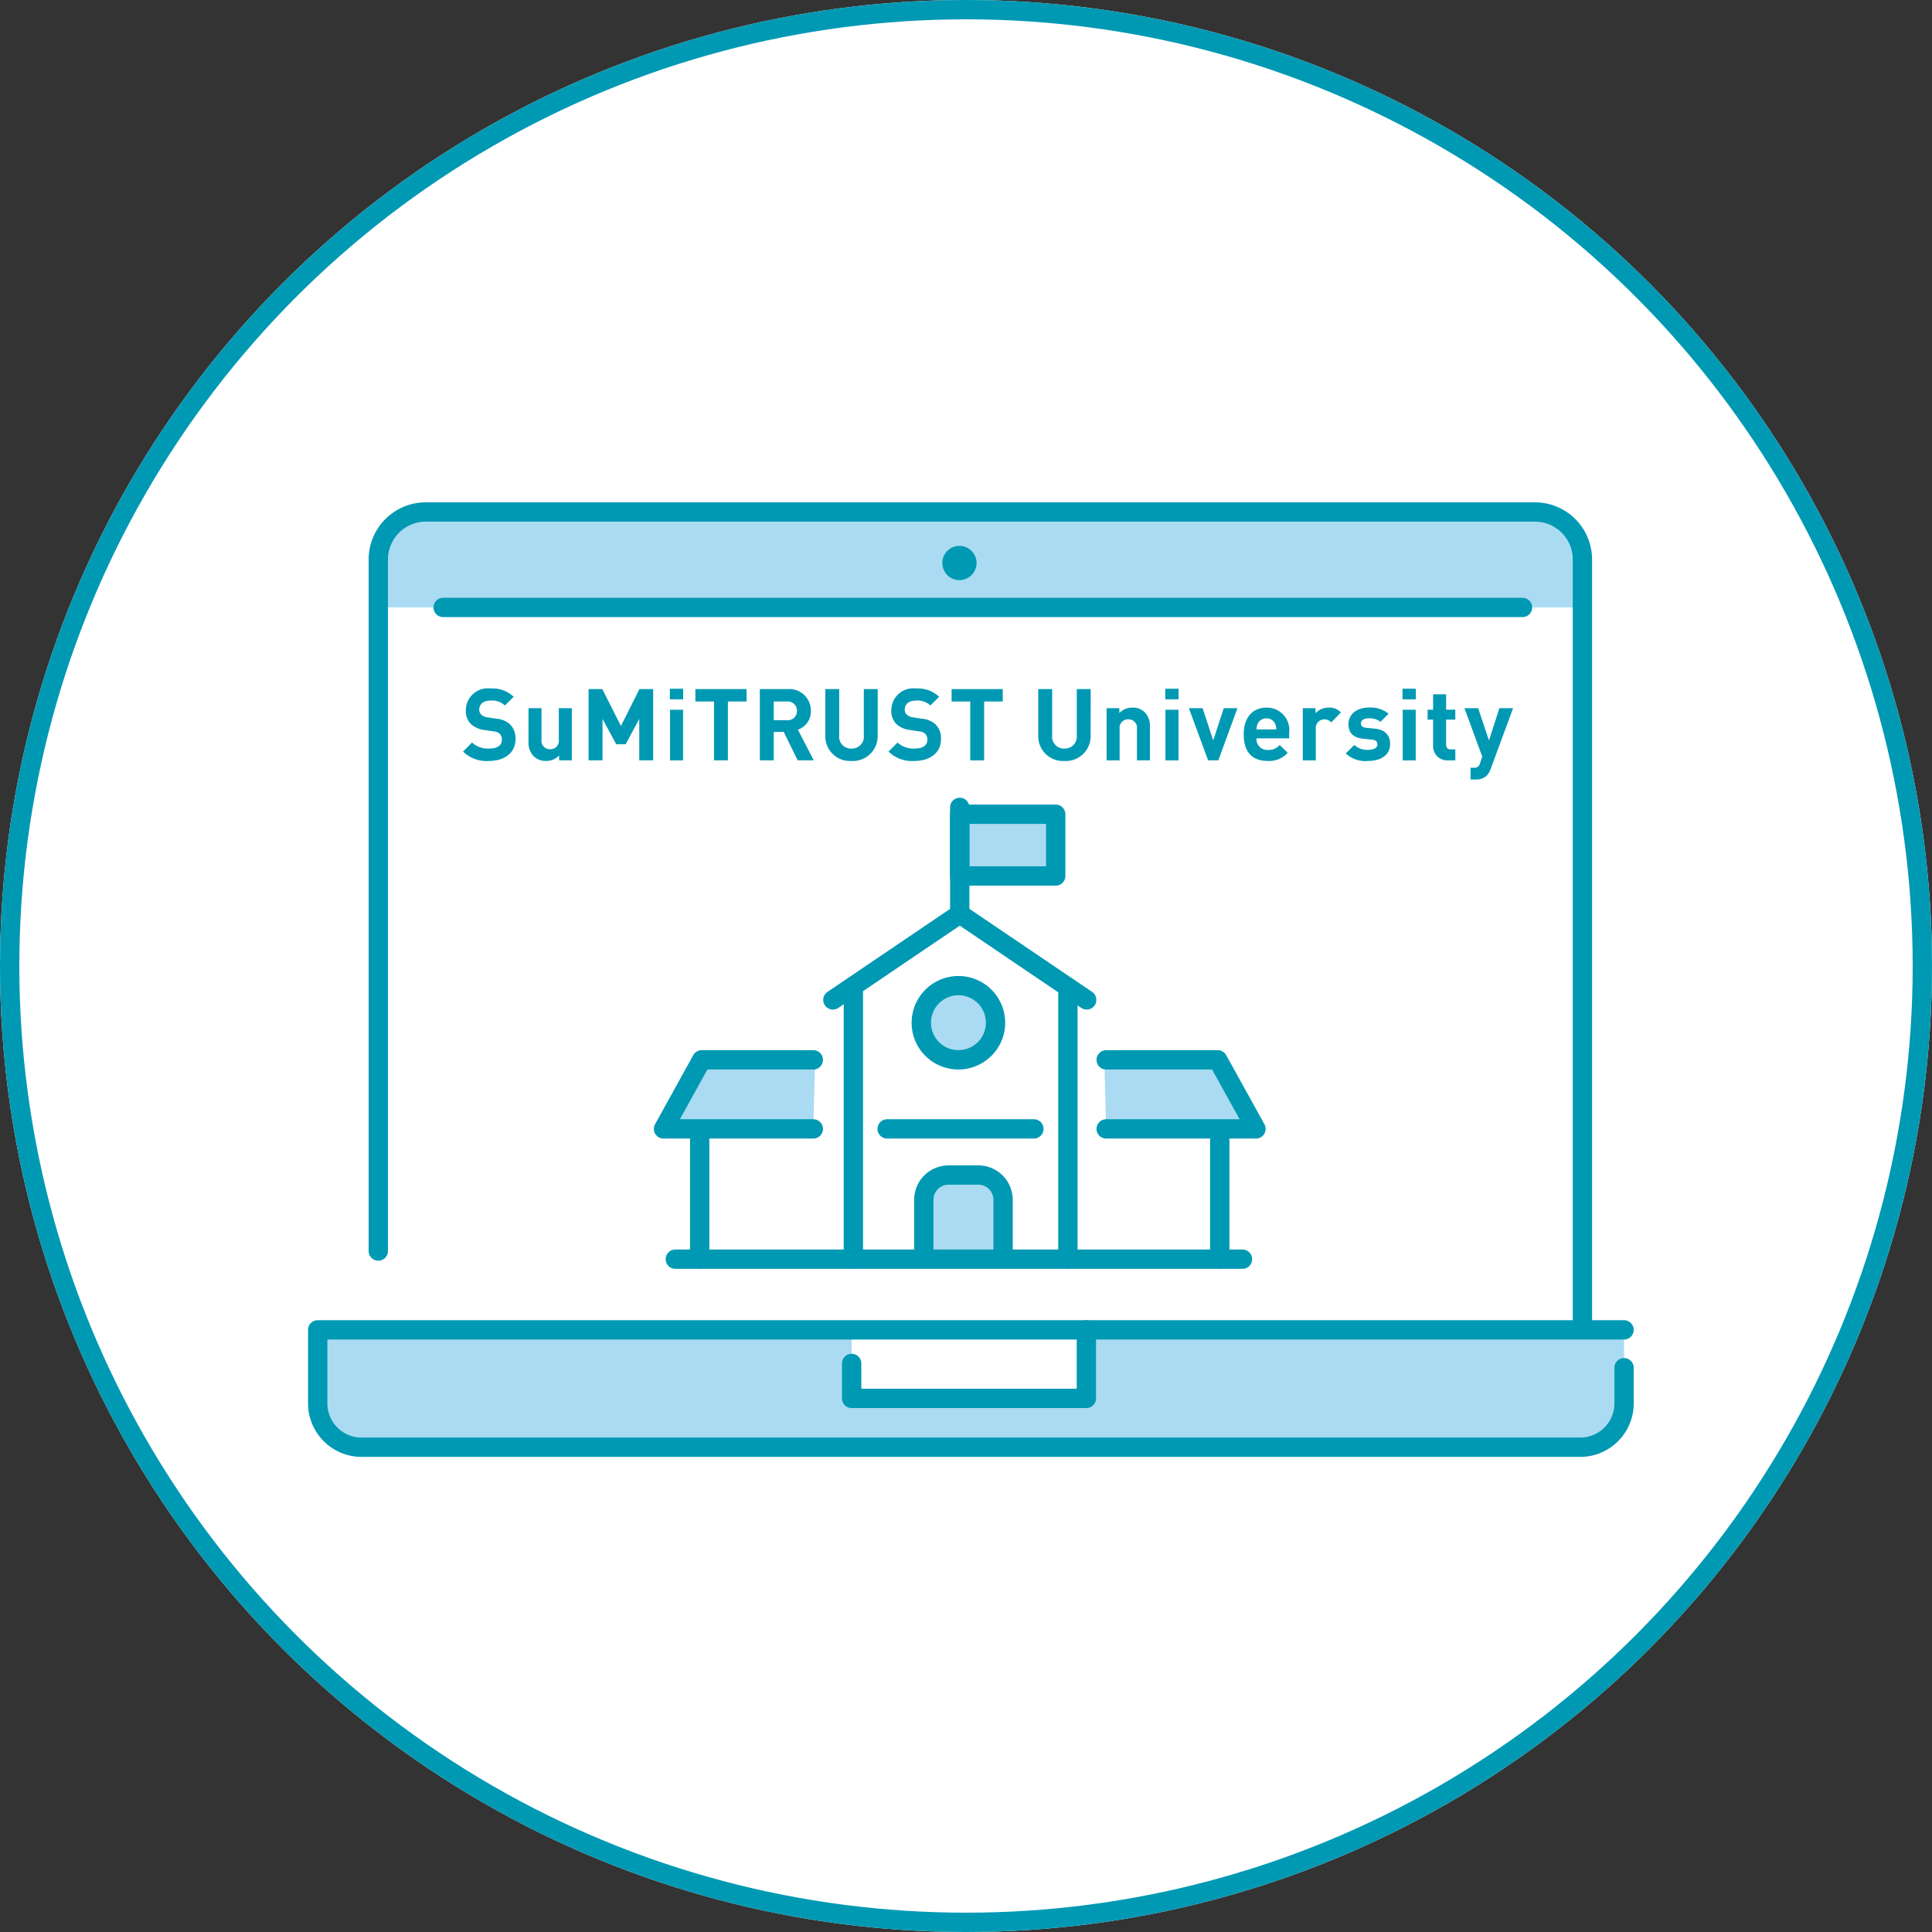 <svg xmlns="http://www.w3.org/2000/svg" width="200" height="200" viewBox="0 0 200 200">
  <rect x="0" y="0" width="200" height="200" fill="#333333" stroke="none"/>
  <g id="グループ_703" data-name="グループ 703" transform="translate(-210 -1675)">
    <g id="楕円形_72" data-name="楕円形 72" transform="translate(210 1675)" fill="#fff" stroke="#0099b3" stroke-width="2">
      <circle cx="100" cy="100" r="100" stroke="none"/>
      <circle cx="100" cy="100" r="99" fill="none"/>
    </g>
    <g id="グループ_697" data-name="グループ 697" transform="translate(459.321 1375.697)">
      <path id="パス_1903" data-name="パス 1903" d="M-210.159,362.185v-4.97a4.919,4.919,0,0,1,4.913-4.913H-90.422a4.919,4.919,0,0,1,4.913,4.913v4.97" fill="#aadbf2"/>
      <path id="パス_1904" data-name="パス 1904" d="M-81.2,436.97H-216.431v7.614a4.537,4.537,0,0,0,4.538,4.537H-85.735a4.537,4.537,0,0,0,4.537-4.537V440.89" fill="#aadbf2"/>
      <path id="パス_1905" data-name="パス 1905" d="M-136.859,436.97v7.1h-24.3v-6.643" fill="#fff"/>
      <path id="パス_1906" data-name="パス 1906" d="M-85.735,450.121H-211.893a5.544,5.544,0,0,1-5.538-5.537V436.97a1,1,0,0,1,1-1H-81.2a1,1,0,0,1,1,1,1,1,0,0,1-1,1H-215.431v6.614a3.542,3.542,0,0,0,3.538,3.537H-85.735a3.542,3.542,0,0,0,3.538-3.537V440.89a1,1,0,0,1,1-1,1,1,0,0,1,1,1v3.694A5.544,5.544,0,0,1-85.735,450.121Z" fill="#0099b3"/>
      <path id="パス_1907" data-name="パス 1907" d="M-85.51,437.452a1,1,0,0,1-1-1V357.215a3.917,3.917,0,0,0-3.912-3.912H-205.246a3.917,3.917,0,0,0-3.913,3.912v71.594a1,1,0,0,1-1,1,1,1,0,0,1-1-1V357.215a5.919,5.919,0,0,1,5.913-5.912H-90.422a5.919,5.919,0,0,1,5.912,5.912v79.237A1,1,0,0,1-85.51,437.452Z" fill="#0099b3"/>
      <path id="パス_1908" data-name="パス 1908" d="M-91.711,363.186H-203.444a1,1,0,0,1-1-1,1,1,0,0,1,1-1H-91.711a1,1,0,0,1,1,1A1,1,0,0,1-91.711,363.186Z" fill="#0099b3"/>
      <g id="グループ_694" data-name="グループ 694">
        <path id="パス_1909" data-name="パス 1909" d="M-196.145,371.436l-.912.9a1.916,1.916,0,0,0-1.512-.507c-.767,0-1.14.424-1.14.932a.7.7,0,0,0,.218.529,1.2,1.2,0,0,0,.674.279l.879.135a2.347,2.347,0,0,1,1.41.58,2.025,2.025,0,0,1,.57,1.554c0,1.43-1.182,2.238-2.735,2.238a3.465,3.465,0,0,1-2.694-.973l.932-.933a2.408,2.408,0,0,0,1.772.621c.86,0,1.316-.331,1.316-.921a.828.828,0,0,0-.228-.612,1.114,1.114,0,0,0-.663-.248l-.881-.135a2.528,2.528,0,0,1-1.429-.611,1.932,1.932,0,0,1-.529-1.451,2.273,2.273,0,0,1,2.57-2.238A3.16,3.16,0,0,1-196.145,371.436Z" fill="#0099b3"/>
        <path id="パス_1910" data-name="パス 1910" d="M-190.125,378.015h-1.316v-.5a1.847,1.847,0,0,1-1.347.559,1.746,1.746,0,0,1-1.275-.476,2,2,0,0,1-.548-1.534v-3.45h1.346v3.264a.868.868,0,0,0,.891.984.87.87,0,0,0,.9-.984v-3.264h1.348Z" fill="#0099b3"/>
        <path id="パス_1911" data-name="パス 1911" d="M-181.705,378.015h-1.441v-4.289l-1.409,2.621h-.973l-1.42-2.621v4.289h-1.44v-7.377h1.419l1.927,3.823,1.917-3.823h1.42Z" fill="#0099b3"/>
        <path id="パス_1912" data-name="パス 1912" d="M-178.6,371.7h-1.378v-1.1h1.378Zm-.009,6.32h-1.348v-5.243h1.348Z" fill="#0099b3"/>
        <path id="パス_1913" data-name="パス 1913" d="M-172.04,371.923h-1.928v6.092h-1.439v-6.092h-1.928v-1.285h5.3Z" fill="#0099b3"/>
        <path id="パス_1914" data-name="パス 1914" d="M-167.772,370.638a2.224,2.224,0,0,1,2.392,2.259,1.976,1.976,0,0,1-1.347,1.937l1.648,3.181h-1.668l-1.441-2.942h-1.036v2.942h-1.439v-7.377Zm-1.452,1.285v1.937h1.369a.947.947,0,0,0,1.036-.973.946.946,0,0,0-1.036-.964Z" fill="#0099b3"/>
        <path id="パス_1915" data-name="パス 1915" d="M-158.463,375.487a2.566,2.566,0,0,1-2.725,2.59,2.556,2.556,0,0,1-2.7-2.59v-4.849h1.441v4.8a1.217,1.217,0,0,0,1.263,1.356,1.233,1.233,0,0,0,1.285-1.356v-4.8h1.44Z" fill="#0099b3"/>
        <path id="パス_1916" data-name="パス 1916" d="M-152.1,371.436l-.912.9a1.917,1.917,0,0,0-1.513-.507c-.766,0-1.139.424-1.139.932a.7.7,0,0,0,.218.529,1.2,1.2,0,0,0,.673.279l.88.135a2.347,2.347,0,0,1,1.41.58,2.025,2.025,0,0,1,.57,1.554c0,1.43-1.182,2.238-2.736,2.238a3.464,3.464,0,0,1-2.693-.973l.932-.933a2.407,2.407,0,0,0,1.772.621c.86,0,1.316-.331,1.316-.921a.832.832,0,0,0-.228-.612,1.114,1.114,0,0,0-.663-.248l-.881-.135a2.534,2.534,0,0,1-1.43-.611,1.935,1.935,0,0,1-.528-1.451,2.272,2.272,0,0,1,2.569-2.238A3.162,3.162,0,0,1-152.1,371.436Z" fill="#0099b3"/>
        <path id="パス_1917" data-name="パス 1917" d="M-145.516,371.923h-1.927v6.092h-1.44v-6.092h-1.928v-1.285h5.295Z" fill="#0099b3"/>
        <path id="パス_1918" data-name="パス 1918" d="M-136.417,375.487a2.567,2.567,0,0,1-2.725,2.59,2.556,2.556,0,0,1-2.7-2.59v-4.849h1.441v4.8a1.217,1.217,0,0,0,1.263,1.356,1.233,1.233,0,0,0,1.285-1.356v-4.8h1.44Z" fill="#0099b3"/>
        <path id="パス_1919" data-name="パス 1919" d="M-130.828,373.032a2.014,2.014,0,0,1,.549,1.533v3.45h-1.347v-3.264a.863.863,0,0,0-.891-.984.87.87,0,0,0-.9.984v3.264h-1.348v-5.4h1.317v.5a1.846,1.846,0,0,1,1.346-.56A1.711,1.711,0,0,1-130.828,373.032Z" fill="#0099b3"/>
        <path id="パス_1920" data-name="パス 1920" d="M-127.314,371.7h-1.378v-1.1h1.378Zm-.01,6.32h-1.348v-5.243h1.348Z" fill="#0099b3"/>
        <path id="パス_1921" data-name="パス 1921" d="M-123.2,378.015h-1.058l-1.989-5.4h1.42l1.1,3.336,1.088-3.336h1.419Z" fill="#0099b3"/>
        <path id="パス_1922" data-name="パス 1922" d="M-115.865,375.166v.57h-3.377a1.1,1.1,0,0,0,1.18,1.2,1.487,1.487,0,0,0,1.212-.508l.829.8a2.537,2.537,0,0,1-2.051.849c-1.284,0-2.5-.58-2.5-2.766,0-1.761.953-2.756,2.351-2.756A2.322,2.322,0,0,1-115.865,375.166Zm-3.264-.933a1.319,1.319,0,0,0-.113.58h2.041a1.348,1.348,0,0,0-.114-.58.939.939,0,0,0-.9-.559A.944.944,0,0,0-119.129,374.233Z" fill="#0099b3"/>
        <path id="パス_1923" data-name="パス 1923" d="M-110.515,373.063l-1,1.025a.9.9,0,0,0-.714-.321.9.9,0,0,0-.881.995v3.253h-1.348v-5.4h1.317v.518a1.825,1.825,0,0,1,1.357-.58A1.579,1.579,0,0,1-110.515,373.063Z" fill="#0099b3"/>
        <path id="パス_1924" data-name="パス 1924" d="M-105.581,373.187l-.829.839a1.865,1.865,0,0,0-1.254-.362c-.539,0-.767.248-.767.518s.156.424.56.466l.85.083c1.067.1,1.605.663,1.605,1.585,0,1.191-1.015,1.761-2.289,1.761a2.946,2.946,0,0,1-2.3-.777l.881-.881a1.946,1.946,0,0,0,1.44.508c.466,0,.954-.155.954-.559,0-.269-.135-.456-.571-.5l-.849-.083c-.974-.094-1.575-.518-1.575-1.513,0-1.129.985-1.72,2.082-1.72A2.9,2.9,0,0,1-105.581,373.187Z" fill="#0099b3"/>
        <path id="パス_1925" data-name="パス 1925" d="M-102.756,371.7h-1.378v-1.1h1.378Zm-.01,6.32h-1.347v-5.243h1.347Z" fill="#0099b3"/>
        <path id="パス_1926" data-name="パス 1926" d="M-99.62,372.772h.953V373.8h-.953v2.591c0,.31.145.486.466.486h.487v1.14H-99.4a1.464,1.464,0,0,1-1.565-1.544V373.8h-.57v-1.026h.57v-1.6h1.347Z" fill="#0099b3"/>
        <path id="パス_1927" data-name="パス 1927" d="M-95,378.885a1.99,1.99,0,0,1-.4.695,1.56,1.56,0,0,1-1.161.414h-.528v-1.212h.311a.591.591,0,0,0,.674-.487l.227-.663-1.845-5.015h1.42l1.119,3.336,1.078-3.336h1.419Z" fill="#0099b3"/>
      </g>
      <path id="パス_1928" data-name="パス 1928" d="M-136.858,445.065h-24.3a1,1,0,0,1-1-1v-3.619a1,1,0,0,1,1-1,1,1,0,0,1,1,1v2.619h22.3v-6.1a1,1,0,0,1,1-1,1,1,0,0,1,1,1v7.1A1,1,0,0,1-136.858,445.065Z" fill="#0099b3"/>
      <g id="グループ_696" data-name="グループ 696">
        <rect id="長方形_1496" data-name="長方形 1496" width="9.936" height="6.392" transform="translate(-149.969 383.594)" fill="#aadbf2"/>
        <g id="グループ_695" data-name="グループ 695">
          <path id="パス_1929" data-name="パス 1929" d="M-164.934,409.018h-11.745l-3.954,7.148h15.5Z" fill="#aadbf2"/>
          <path id="パス_1930" data-name="パス 1930" d="M-134.811,416.166h15.505l-3.954-7.148h-11.745Z" fill="#aadbf2"/>
          <path id="パス_1931" data-name="パス 1931" d="M-145.482,429.48v-5.974a2.564,2.564,0,0,0-2.562-2.561h-3.083a2.564,2.564,0,0,0-2.561,2.561v5.974" fill="#aadbf2"/>
          <path id="パス_1932" data-name="パス 1932" d="M-151.1,408.887a3.84,3.84,0,0,0,4.705-2.717,3.839,3.839,0,0,0-2.717-4.705,3.839,3.839,0,0,0-4.705,2.716A3.841,3.841,0,0,0-151.1,408.887Z" fill="#aadbf2"/>
          <path id="パス_1933" data-name="パス 1933" d="M-119.306,417.166h-15.505a1,1,0,0,1-1-1,1,1,0,0,1,1-1H-121l-2.848-5.147h-10.961a1,1,0,0,1-1-1,1,1,0,0,1,1-1h11.551a1,1,0,0,1,.875.515l3.954,7.148a1,1,0,0,1-.013.992A1,1,0,0,1-119.306,417.166Z" fill="#0099b3"/>
          <path id="パス_1934" data-name="パス 1934" d="M-165.128,417.166h-15.506a1,1,0,0,1-.861-.492,1,1,0,0,1-.014-.992l3.954-7.148a1,1,0,0,1,.875-.515h11.551a1,1,0,0,1,1,1,1,1,0,0,1-1,1H-176.09l-2.848,5.147h13.81a1,1,0,0,1,1,1A1,1,0,0,1-165.128,417.166Z" fill="#0099b3"/>
          <path id="パス_1935" data-name="パス 1935" d="M-163.1,403.813a1,1,0,0,1-.83-.44,1,1,0,0,1,.268-1.389l13.137-8.894a1,1,0,0,1,1.121,0l13.138,8.894a1,1,0,0,1,.267,1.389,1,1,0,0,1-1.389.268l-12.577-8.515-12.576,8.515A1,1,0,0,1-163.1,403.813Z" fill="#0099b3"/>
          <path id="パス_1936" data-name="パス 1936" d="M-150.107,410.018a4.83,4.83,0,0,1-1.247-.165h0A4.814,4.814,0,0,1-154.3,407.6a4.81,4.81,0,0,1-.482-3.674,4.846,4.846,0,0,1,5.929-3.424,4.847,4.847,0,0,1,3.424,5.93A4.855,4.855,0,0,1-150.107,410.018Zm-.731-2.1a2.848,2.848,0,0,0,3.481-2.011,2.845,2.845,0,0,0-2.01-3.479,2.843,2.843,0,0,0-3.481,2.009,2.828,2.828,0,0,0,.284,2.157,2.821,2.821,0,0,0,1.726,1.324Z" fill="#0099b3"/>
          <path id="パス_1937" data-name="パス 1937" d="M-142.293,417.166h-15.19a1,1,0,0,1-1-1,1,1,0,0,1,1-1h15.19a1,1,0,0,1,1,1A1,1,0,0,1-142.293,417.166Z" fill="#0099b3"/>
          <path id="パス_1938" data-name="パス 1938" d="M-138.772,430.653a1,1,0,0,1-1-1V401.872a1,1,0,0,1,1-1,1,1,0,0,1,1,1v27.781A1,1,0,0,1-138.772,430.653Z" fill="#0099b3"/>
          <path id="パス_1939" data-name="パス 1939" d="M-149.97,394.918a1,1,0,0,1-1-1V382.884a1,1,0,0,1,1-1,1,1,0,0,1,1,1v11.034A1,1,0,0,1-149.97,394.918Z" fill="#0099b3"/>
          <path id="パス_1940" data-name="パス 1940" d="M-160.979,430.653a1,1,0,0,1-1-1V401.872a1,1,0,0,1,1-1,1,1,0,0,1,1,1v27.781A1,1,0,0,1-160.979,430.653Z" fill="#0099b3"/>
          <path id="パス_1941" data-name="パス 1941" d="M-176.889,430.653a1,1,0,0,1-1-1V416.442a1,1,0,0,1,1-1,1,1,0,0,1,1,1v13.211A1,1,0,0,1-176.889,430.653Z" fill="#0099b3"/>
          <path id="パス_1942" data-name="パス 1942" d="M-123.051,430.653a1,1,0,0,1-1-1V416.442a1,1,0,0,1,1-1,1,1,0,0,1,1,1v13.211A1,1,0,0,1-123.051,430.653Z" fill="#0099b3"/>
          <path id="パス_1943" data-name="パス 1943" d="M-145.482,430.48a1,1,0,0,1-1-1v-5.974a1.564,1.564,0,0,0-1.562-1.562h-3.083a1.563,1.563,0,0,0-1.561,1.562v5.974a1,1,0,0,1-1,1,1,1,0,0,1-1-1v-5.974a3.565,3.565,0,0,1,3.561-3.562h3.083a3.566,3.566,0,0,1,3.562,3.562v5.974A1,1,0,0,1-145.482,430.48Z" fill="#0099b3"/>
          <path id="パス_1944" data-name="パス 1944" d="M-120.7,430.653h-58.712a1,1,0,0,1-1-1,1,1,0,0,1,1-1H-120.7a1,1,0,0,1,1,1A1,1,0,0,1-120.7,430.653Z" fill="#0099b3"/>
        </g>
        <path id="パス_1945" data-name="パス 1945" d="M-140.034,390.985h-9.936a1,1,0,0,1-1-1v-6.391a1,1,0,0,1,1-1h9.936a1,1,0,0,1,1,1v6.391A1,1,0,0,1-140.034,390.985Zm-8.936-2h7.936v-4.391h-7.936Z" fill="#0099b3"/>
      </g>
      <path id="パス_1946" data-name="パス 1946" d="M-160.979,430.747" fill="none" stroke="#0099b3" stroke-linecap="round" stroke-linejoin="round" stroke-width="2"/>
      <circle id="楕円形_78" data-name="楕円形 78" cx="1.774" cy="1.774" r="1.774" transform="translate(-151.774 355.812)" fill="#0099b3"/>
    </g>
  </g>
</svg>
